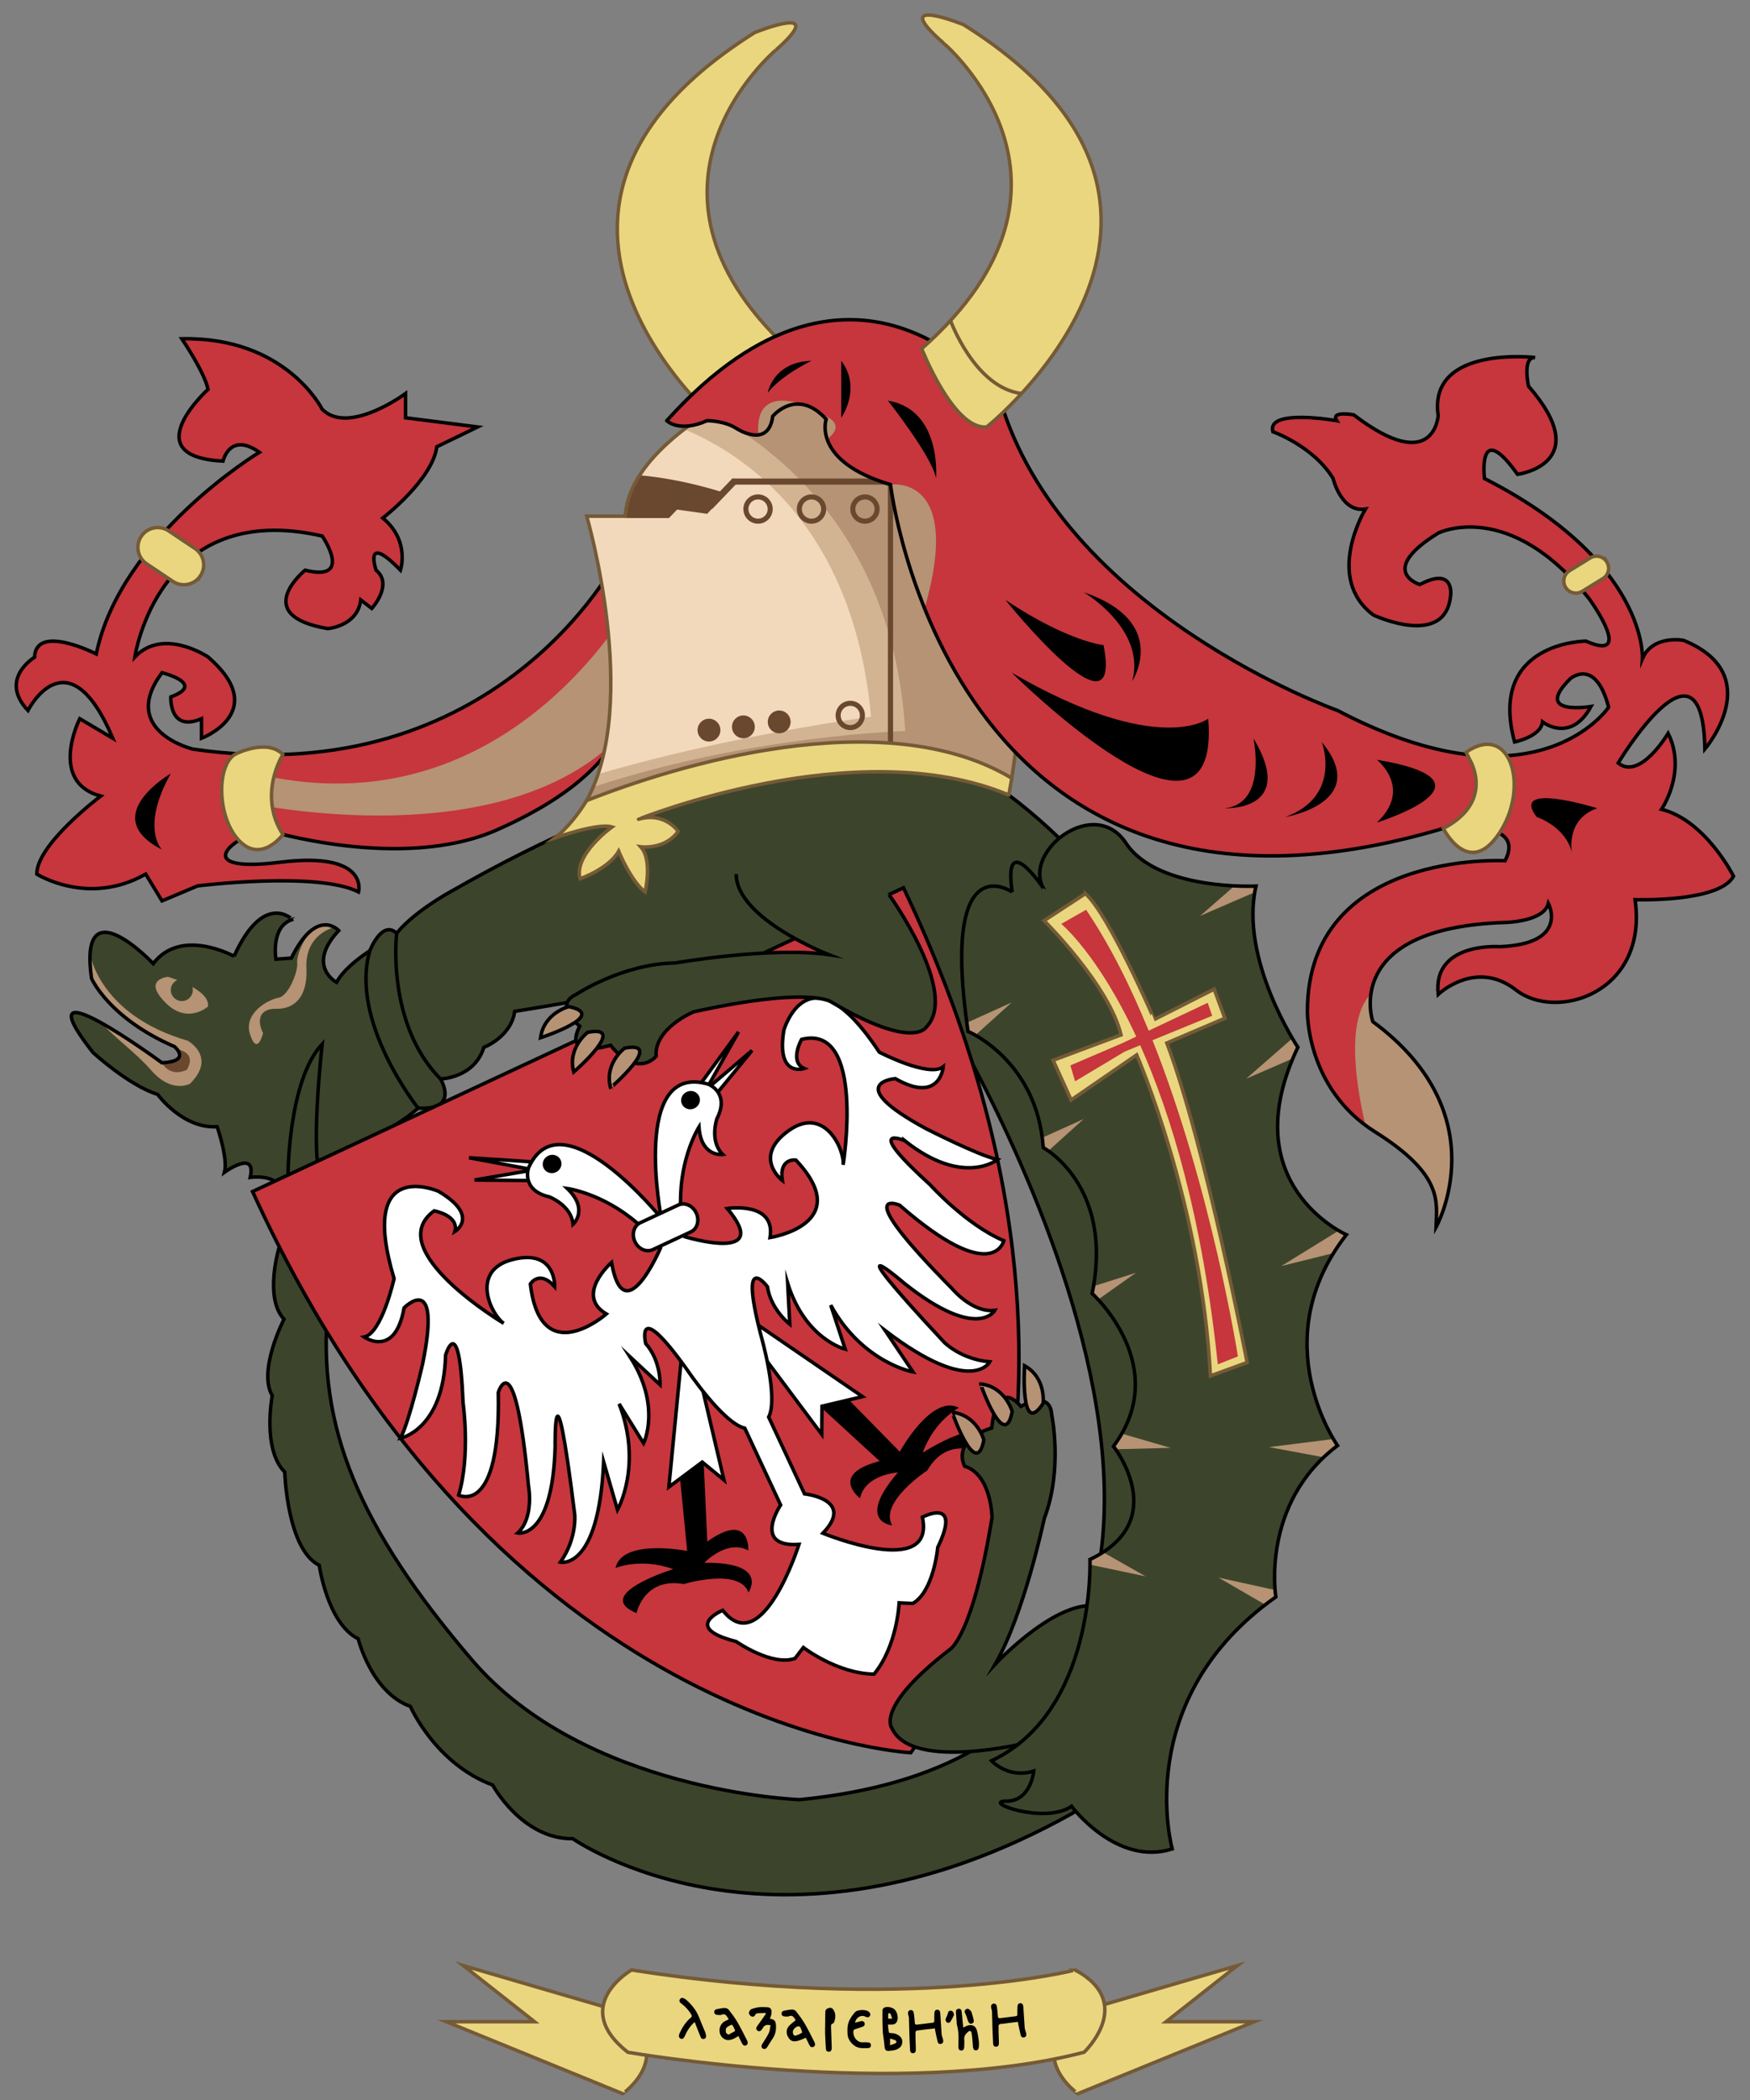 <?xml version="1.0" encoding="UTF-8" standalone="no"?>
<svg
   xmlns:dc="http://purl.org/dc/elements/1.1/"
   xmlns:cc="http://creativecommons.org/ns#"
   xmlns:rdf="http://www.w3.org/1999/02/22-rdf-syntax-ns#"
   xmlns:svg="http://www.w3.org/2000/svg"
   xmlns="http://www.w3.org/2000/svg"
   xml:space="preserve"
   enable-background="new 0 0 600 600"
   viewBox="0 0 500 600"
   height="600"
   width="500"
   y="0px"
   x="0px"
   id="Layer_1"
   version="1.1"><rect x="0" y="0" width="500" height="600" fill="#808080" stroke="none"/><defs
     id="defs223" /><g
     transform="translate(-52.054,0)"
     id="g3"><path
       style="fill:#ead67f;stroke:#755a36;stroke-miterlimit:10"
       id="path5"
       d="m 279.688,101.858 c 0,0 -9.13,23.317 -18.577,22.364 0,0 -77.771,-62.037 6.612,-114.934 0,0 21.725,-8.817 5.982,5.037 0.001,0 -47.858,39.988 5.983,87.533 z"
       stroke-miterlimit="10" /><path
       style="fill:#c6363c"
       id="path7"
       d="m 228.425,159.763 c 0,0 -34.176,66.979 -121.272,54.27 0,0 -21.212,-5.151 -8.814,-21.839 0,0 12.787,3.149 2.517,6.927 0,0 -0.53,10.239 8.769,6.221 l 0,5.597 c 0,0 19.963,-7.58 1.879,-23.239 0,0 -12.731,-8.586 -20.918,0 0,0 6.612,-45.254 53.527,-34.549 0,0 9.121,13.224 -4.885,9.76 0,0 -15.896,12.91 6.459,16.688 0,0 8.501,-0.629 9.446,-8.187 l 3.148,2.434 c 0,0 6.226,-6.842 1.225,-10.936 0,0 -3.744,-11.02 6.962,0 0,0 2.833,-8.395 -5.039,-14.902 0,0 14.169,-10.916 15.429,-20.362 l 11.65,-5.659 -20.592,-2.624 0,-6.924 c 0,0 -16.247,12.057 -23.803,4.501 0,0 -10.317,-20.781 -40.108,-20.151 0,0 6.376,9.35 7.5,14.436 0,0 -21.233,19.254 4.271,20.514 0,0 1.889,-8.501 10.39,-2.519 0,0 -39.672,23.93 -46.6,57.62 0,0 -17.318,-8.816 -17.632,0.944 0,0 -10.392,6.176 -1.89,15.21 0,0 11.336,-22.433 24.245,7.943 l -9.446,-5.597 c 0,0 -9.131,18.024 5.983,22.117 0,0 -18.263,13.692 -18.263,22.274 0,0 14.711,9.365 31.128,0 l 4.648,7.665 10.194,-4.289 c 0,0 34.32,-4.24 45.97,1.743 0,0 3.148,-11.65 -22.355,-8.501 -25.504,3.148 -14.484,-6.946 -4.408,-9.299 0,0 39.08,12.193 66.436,0 27.356,-12.19 35.265,-25.026 38.728,-36.831 l -4.479,-41.717" /><path
       style="fill:#b59374"
       id="path9"
       d="m 232.903,200.22 -2.628,-24.485 c -9.733,14.938 -46.555,62.535 -110.722,43.852 l 0,9.155 c 0,0 72.454,17.031 108.183,-16.958 2.499,-3.924 4.062,-7.796 5.167,-11.564 z" /><path
       id="path11"
       d="m 100.855,221.006 c 0,0 -21.14,12.2 -2.517,21.746 0,0 -6.252,-6.084 2.517,-21.746 z" /><path
       style="fill:none;stroke:#000000;stroke-miterlimit:10"
       id="path13"
       d="m 228.425,159.763 c 0,0 -34.176,66.979 -121.272,54.27 0,0 -21.212,-5.151 -8.814,-21.839 0,0 12.787,3.149 2.517,6.927 0,0 -0.53,10.239 8.769,6.221 l 0,5.597 c 0,0 19.963,-7.58 1.879,-23.239 0,0 -12.731,-8.586 -20.918,0 0,0 6.612,-45.254 53.527,-34.549 0,0 9.121,13.224 -4.885,9.76 0,0 -15.896,12.91 6.459,16.688 0,0 8.501,-0.629 9.446,-8.187 l 3.148,2.434 c 0,0 6.226,-6.842 1.225,-10.936 0,0 -3.744,-11.02 6.962,0 0,0 2.833,-8.395 -5.039,-14.902 0,0 14.169,-10.916 15.429,-20.362 l 11.65,-5.659 -20.592,-2.624 0,-6.924 c 0,0 -16.247,12.057 -23.803,4.501 0,0 -10.317,-20.781 -40.108,-20.151 0,0 6.376,9.35 7.5,14.436 0,0 -21.233,19.254 4.271,20.514 0,0 1.889,-8.501 10.39,-2.519 0,0 -39.672,23.93 -46.6,57.62 0,0 -17.318,-8.816 -17.632,0.944 0,0 -10.392,6.176 -1.89,15.21 0,0 11.336,-22.433 24.245,7.943 l -9.446,-5.597 c 0,0 -9.131,18.024 5.983,22.117 0,0 -18.263,13.692 -18.263,22.274 0,0 14.711,9.365 31.128,0 l 4.648,7.665 10.194,-4.289 c 0,0 34.32,-4.24 45.97,1.743 0,0 3.148,-11.65 -22.355,-8.501 -25.504,3.148 -14.484,-6.946 -4.408,-9.299 0,0 39.08,12.193 66.436,0 27.356,-12.19 35.265,-25.026 38.728,-36.831 l -4.479,-41.717"
       stroke-miterlimit="10" /><path
       style="fill:#ead67f;stroke:#755a36;stroke-miterlimit:10"
       id="path15"
       d="m 132.888,215.568 c 0,0 -7.341,11.492 0,22.869 0,0 -6.167,8.465 -12.585,1.682 -6.417,-6.783 -6.417,-22.095 -0.75,-24.777 0,0 8.827,-4.422 13.335,0.226 z"
       stroke-miterlimit="10" /><path
       style="fill:#3c452b"
       id="path17"
       d="m 118.923,273.22 c 0,0 -15.114,-8.396 -23.09,2.099 0,0 -21.412,-22.671 -17.633,4.197 0,0 4.828,11.334 23.72,19.52 0,0 5.01,4.2 -3.582,4.618 0,0 -41.129,-30.225 -19.718,-2.937 0,0 10.287,9.444 18.473,11.964 0,0 7.137,9.865 17.003,9.236 0,0 3.148,9.025 2.099,13.014 0,0 9.235,-6.717 7.347,1.47 0,0 7.136,-1.049 8.606,3.148 0,0 3.988,-8.815 9.656,-7.557 0,0 30.646,-9.656 36.104,-23.719 0,0 9.657,-0.211 12.385,-9.026 0,0 7.767,-2.94 8.817,-10.287 0,0 48.279,-7.555 78.505,-15.952 0,0 15.743,25.19 46.18,19.941 0,0 123.007,204.866 -43.241,221.239 0,0 -61.294,-2.099 -93.62,-39.883 -32.326,-37.784 -44.5,-66.751 -41.143,-101.176 0,0 -2.938,-56.256 -13.854,-17.214 0,0 -4.618,14.694 1.259,20.992 0,0 -7.557,14.692 -3.358,21.831 0,0 -2.939,15.332 3.568,21.84 0,0 0.63,22.04 9.866,26.658 0,0 2.309,16.587 11.125,20.995 0,0 3.778,15.322 14.904,19.312 0,0 7.137,16.372 23.51,22.459 0,0 8.396,15.538 22.879,15.327 0,0 57.516,40.513 142.948,-7.348 0,0 62.894,-51.646 55.588,-152.821 0,0 -9.196,-89.217 -73.952,-138.019 0,0 -45.445,-37.68 -159.636,27.708 0,0 -11.335,6.173 -16.059,12.848 0,0 -12.594,6.044 -16.373,12.972 0,0 -8.816,-4.724 0.63,-14.799 0,0 -6.298,-6.927 -13.539,7.871 l -4.409,0.315 c 0,0 -1.574,-9.446 4.723,-11.335 -10e-4,0.002 -8.187,-8.288 -16.688,10.499 z" /><path
       style="fill:#b59374"
       id="path19"
       d="m 105.699,297.357 c -25.224,-7.326 -27.891,-24.654 -27.906,-24.75 -0.105,1.813 0.01,4.084 0.408,6.909 0,0 4.828,11.334 23.72,19.52 0,0 5.01,4.2 -3.582,4.618 0,0 -9.801,-7.2 -17.343,-11.399 4.208,4.592 9.73,8.366 14.313,13.605 5.878,6.716 11.021,3.777 11.021,3.777 7.765,-7.661 -0.631,-12.28 -0.631,-12.28 z" /><path
       style="fill:#b59374"
       id="path21"
       d="m 127.215,295.154 c -1.68,-3.254 -1.363,-7.042 3.778,-6.927 5.141,0.115 9.026,-3.358 8.606,-11.65 -0.361,-7.135 4.171,-10.609 7.983,-11.643 -1.218,-0.676 -3.246,-1.222 -5.722,0.295 -3.576,3.246 -5.083,8.254 -4.886,9.772 0.315,2.413 -2.414,9.552 -5.353,10.076 -2.938,0.524 -10.181,4.408 -8.081,10.601 2.101,6.194 3.675,-0.524 3.675,-0.524 z" /><path
       style="fill:#b59374"
       id="path23"
       d="m 100.031,279.095 c 0,0 12.175,3.464 11.44,8.501 0,0 -5.773,5.143 -11.965,-0.944 -6.192,-6.086 -1.154,-7.347 0.525,-7.557 z" /><circle
       style="fill:#3c452b"
       id="circle25"
       r="3.148"
       cy="282.874"
       cx="104.004" /><path
       style="fill:#6a472f"
       id="path27"
       d="m 105.384,305.702 c 0,0 3.346,-4.724 -2.735,-5.904 0.985,1.231 1.964,3.552 -4.31,3.856 -0.001,0 2.008,4.252 7.045,2.048 z" /><path
       style="fill:none;stroke:#000000;stroke-miterlimit:10"
       id="path29"
       d="m 118.923,273.22 c 0,0 -15.114,-8.396 -23.09,2.099 0,0 -21.412,-22.671 -17.633,4.197 0,0 4.828,11.334 23.72,19.52 0,0 5.01,4.2 -3.582,4.618 0,0 -41.129,-30.225 -19.718,-2.937 0,0 10.287,9.444 18.473,11.964 0,0 7.137,9.865 17.003,9.236 0,0 3.148,9.025 2.099,13.014 0,0 9.235,-6.717 7.347,1.47 0,0 7.136,-1.049 8.606,3.148 0,0 3.988,-8.815 9.656,-7.557 0,0 30.646,-9.656 36.104,-23.719 0,0 9.657,-0.211 12.385,-9.026 0,0 7.767,-2.94 8.817,-10.287 0,0 48.279,-7.555 78.505,-15.952 0,0 15.743,25.19 46.18,19.941 0,0 123.007,204.866 -43.241,221.239 0,0 -61.294,-2.099 -93.62,-39.883 -32.326,-37.784 -44.5,-66.751 -41.143,-101.176 0,0 -2.938,-56.256 -13.854,-17.214 0,0 -4.618,14.694 1.259,20.992 0,0 -7.557,14.692 -3.358,21.831 0,0 -2.939,15.332 3.568,21.84 0,0 0.63,22.04 9.866,26.658 0,0 2.309,16.587 11.125,20.995 0,0 3.778,15.322 14.904,19.312 0,0 7.137,16.372 23.51,22.459 0,0 8.396,15.538 22.879,15.327 0,0 57.516,40.513 142.948,-7.348 0,0 62.894,-51.646 55.588,-152.821 0,0 -9.196,-89.217 -73.952,-138.019 0,0 -45.445,-37.68 -159.636,27.708 0,0 -11.335,6.173 -16.059,12.848 0,0 -12.594,6.044 -16.373,12.972 0,0 -8.816,-4.724 0.63,-14.799 0,0 -6.298,-6.927 -13.539,7.871 l -4.409,0.315 c 0,0 -1.574,-9.446 4.723,-11.335 -10e-4,0.002 -8.187,-8.288 -16.688,10.499 z"
       stroke-miterlimit="10" /><path
       style="fill:#3c452b;stroke:#000000;stroke-miterlimit:10"
       id="path31"
       d="m 165.392,266.643 c 0,0 -3.123,25.784 12.515,41.632 0,0 5.597,9.011 -6.384,8.337 0,0 -19.711,-24.709 -13.8,-44.966 0,-0.001 3.444,-8.955 7.669,-5.003 z"
       stroke-miterlimit="10" /><path
       style="fill:#3c452b;stroke:#000000;stroke-miterlimit:10"
       id="path33"
       d="m 134.342,335.944 c 0,0 0.009,-27.254 9.771,-37.644 0,0 -3.779,33.377 0,39.045 l -9.771,-1.401 z"
       stroke-miterlimit="10" /><g
       id="g35"><path
         style="fill:#f2d9bb"
         id="path37"
         d="m 310.989,105.291 c 0,0 -4.722,-5.353 -18.576,-5.667 0,0 -60.139,20.151 -61.713,47.859 l -11.02,0 c 0,0 15.517,53.012 -0.026,81.259 28.73,-10.356 87.549,-26.013 121.466,-6.364 3.077,-19.098 11.43,-90.467 -30.131,-117.087 z" /><path
         style="fill:#d3b492"
         id="path39"
         d="m 310.989,105.291 c 0,0 -4.722,-5.353 -18.576,-5.667 0,0 -26.574,8.907 -44.854,23.017 17.543,7.347 48.441,27.868 53.356,82.147 0,0 -39.526,5.135 -77.99,16.39 -0.893,2.665 -1.971,5.203 -3.271,7.564 28.73,-10.356 87.549,-26.013 121.466,-6.364 3.077,-19.098 11.43,-90.467 -30.131,-117.087 z" /><path
         style="fill:#b59374"
         id="path41"
         d="m 341.119,222.378 c 3.078,-19.099 11.431,-90.467 -30.13,-117.087 0,0 -4.722,-5.353 -18.576,-5.667 0,0 -20.632,6.916 -38.043,18.212 15.224,7.596 52.798,32.185 56.305,91.045 0,0 -43.924,1.123 -89.144,15.979 -0.569,1.336 -1.192,2.634 -1.878,3.881 28.731,-10.355 87.549,-26.012 121.466,-6.363 z" /><path
         style="fill:#6a472f"
         id="path43"
         d="m 245.498,145.596 8.606,1.207 5.458,-5.813 c 0,0 -11.878,-4.095 -24.745,-5.19 -2.384,3.873 -3.887,7.954 -4.118,12.209 l 12.489,0 2.31,-2.413 z" /><rect
         style="fill:#6a472f"
         id="rect45"
         height="10.285"
         width="1.89"
         transform="matrix(0.721,0.693,-0.693,0.721,169.961,-139.667)"
         y="135.939"
         x="257.358" /><polygon
         style="fill:#6a472f"
         id="polygon47"
         points="261.294,138.465 261.187,136.72 323.624,136.72 323.624,138.465 " /><rect
         style="fill:#6a472f"
         id="rect49"
         height="76.578"
         width="1.471"
         y="137.455"
         x="305.743" /><path
         style="fill:#6a472f"
         id="path51"
         d="m 268.64,141.251 c -2.316,0 -4.192,1.877 -4.192,4.192 0,2.315 1.876,4.192 4.192,4.192 2.315,0 4.192,-1.877 4.192,-4.192 0.001,-2.315 -1.877,-4.192 -4.192,-4.192 z m 0,6.946 c -1.521,0 -2.754,-1.233 -2.754,-2.754 0,-1.521 1.233,-2.754 2.754,-2.754 1.521,0 2.753,1.232 2.753,2.754 0.001,1.521 -1.232,2.754 -2.753,2.754 z" /><path
         style="fill:#6a472f"
         id="path53"
         d="m 283.912,141.251 c -2.315,0 -4.192,1.877 -4.192,4.192 0,2.315 1.876,4.192 4.192,4.192 2.316,0 4.193,-1.877 4.193,-4.192 -0.001,-2.315 -1.878,-4.192 -4.193,-4.192 z m 0,6.946 c -1.521,0 -2.754,-1.233 -2.754,-2.754 0,-1.521 1.232,-2.754 2.754,-2.754 1.521,0 2.753,1.232 2.753,2.754 0,1.521 -1.233,2.754 -2.753,2.754 z" /><path
         style="fill:#6a472f"
         id="path55"
         d="m 299.183,141.251 c -2.315,0 -4.191,1.877 -4.191,4.192 0,2.315 1.876,4.192 4.191,4.192 2.315,0 4.193,-1.877 4.193,-4.192 0,-2.315 -1.878,-4.192 -4.193,-4.192 z m 0,6.946 c -1.521,0 -2.753,-1.233 -2.753,-2.754 0,-1.521 1.232,-2.754 2.753,-2.754 1.521,0 2.754,1.232 2.754,2.754 0,1.521 -1.233,2.754 -2.754,2.754 z" /><path
         style="fill:#6a472f"
         id="path57"
         d="m 294.991,200.22 c -2.315,0 -4.193,1.877 -4.193,4.191 0,2.316 1.878,4.193 4.193,4.193 2.314,0 4.191,-1.876 4.191,-4.193 10e-4,-2.314 -1.876,-4.191 -4.191,-4.191 z m 0,6.947 c -1.521,0 -2.754,-1.233 -2.754,-2.755 0,-1.52 1.232,-2.752 2.754,-2.752 1.521,0 2.752,1.232 2.752,2.752 0,1.521 -1.231,2.755 -2.752,2.755 z" /><circle
         style="fill:#6a472f"
         id="circle59"
         r="3.262"
         cy="208.604"
         cx="254.621" /><circle
         style="fill:#6a472f"
         id="circle61"
         r="3.262"
         cy="207.675"
         cx="264.448" /><circle
         style="fill:#6a472f"
         id="circle63"
         r="3.262"
         cy="206.258"
         cx="274.681" /><path
         style="fill:none;stroke:#755a36;stroke-miterlimit:10"
         id="path65"
         d="m 310.989,105.291 c 0,0 -4.722,-5.353 -18.576,-5.667 0,0 -60.139,20.151 -61.713,47.859 l -11.02,0 c 0,0 15.517,53.012 -0.026,81.259 28.73,-10.356 87.549,-26.013 121.466,-6.364 3.077,-19.098 11.43,-90.467 -30.131,-117.087 z"
         stroke-miterlimit="10" /><path
         style="fill:#ead67f;stroke:#755a36;stroke-miterlimit:10"
         id="path67"
         d="m 340.272,227.144 c 0,0 0.36,-1.739 0.854,-4.807 -36.782,-22 -96.326,-3.552 -121.473,6.406 -2.188,3.623 -5.7,8.146 -9.104,10.681 0,0 12.279,-4.409 16.373,-3.149 0,0 -11.021,7.872 -9.132,14.798 0,0 8.187,-2.834 11.021,-7.872 0,0 3.464,8.501 7.557,11.65 0,0 2.204,-9.131 -1.259,-12.91 0,0 6.927,0.944 10.705,-4.409 0,0 -3.778,-5.667 -11.335,-3.462 -0.001,0.001 62.342,-25.189 105.793,-6.926 z"
         stroke-miterlimit="10" /></g><path
       style="fill:#c6363c"
       id="path69"
       d="m 242.56,120.196 c 0,0 3.472,3.569 11.497,0 0,0 5.011,-0.038 8.491,2.273 0,0 9.07,5.914 10.284,-3.532 0,0 6.869,-8.397 15.272,0.839 0,0 -4.19,11.979 18.374,18.689 0,0 16.479,140.211 157.956,98.23 0,0 24.137,-3.155 17.63,9.229 0,0 -56.466,-3.148 -56.466,43.031 0,0 -0.421,22.037 19.312,34.423 19.732,12.385 17.633,20.15 17.423,27.289 0,0 18.052,-32.118 -18.052,-58.776 0,0 -9.236,-26.866 37.994,-28.335 0,0 10.915,-0.209 12.175,-5.459 0,0 6.088,11.547 -13.854,12.386 0,0 -19.311,-1.471 -17.633,13.643 0,0 10.704,-10.286 22.25,-1.259 11.545,9.026 37.783,0.84 34.005,-25.818 0,0 24.141,0.847 28.128,-6.709 0,0 -7.978,-15.955 -20.572,-19.103 0,0 7.347,-10.688 1.889,-21.716 0,0 -7.975,13.529 -14.273,8.491 0,0 24.142,-40.285 24.77,-3.98 0,0 18.051,-21.207 -6.086,-31.073 0,0 -8.817,-1.68 -11.755,5.247 0,0 1.679,-27.62 -45.131,-51.486 0,0 -2.098,-17.358 9.446,-1.195 0,0 22.46,-2.936 3.148,-25.187 0,0 -1.89,-8.396 1.888,-8.186 0,0 -30.645,-3.568 -27.707,16.583 0,0 -1.05,17.421 -24.14,-0.21 0,0 -6.717,-1.26 -4.827,1.679 0,0 -20.151,-3.569 -18.262,3.148 0,0 11.544,4.064 17.211,13.367 0,0 2.31,9.822 9.236,8.723 0,0 -11.965,19.719 2.31,30.301 0,0 20.781,9.742 22.04,-5.791 0,0 1.05,-8.188 -8.816,-2.939 0,0 -12.385,-3.778 5.248,-14.693 0,0 20.254,-10.229 43.24,18.893 0,0 13.227,18.262 -1.048,11.964 0,0 -28.128,0.129 -20.362,28.822 0,0 7.556,-1.554 7.978,-5.742 0,0 7.975,6.307 13.853,-4.398 0,0 -16.871,2.82 -5.876,-7.977 0,0 7.191,-6.168 10.914,8.186 0,0 -20.572,30.82 -77.457,0.926 0,0 -78.925,-28.003 -96.557,-89.297 -0.002,10e-4 -40.299,-54.381 -95.088,6.499 z" /><path
       style="fill:#b59374"
       id="path71"
       d="m 268.739,124.25 c 1.896,-0.242 3.612,-1.569 4.093,-5.313 0,0 3.683,-4.491 8.95,-3.281 -12.038,-3.975 -13.563,2.932 -13.043,8.594 z" /><path
       style="fill:#b59374"
       id="path73"
       d="m 286.789,118.468 c 0.433,0.393 0.871,0.822 1.315,1.308 0,0 -0.846,2.439 0.287,5.729 6.222,-4.867 -1.592,-7.033 -1.602,-7.037 z" /><path
       style="fill:#b59374"
       id="path75"
       d="m 316.233,173.846 c 11.105,-38.668 -9.755,-35.381 -9.755,-35.381 l 0.066,0.512 c 0.388,2.827 2.625,17.401 9.689,34.869 z" /><path
       style="fill:#b59374"
       id="path77"
       d="m 444.281,291.892 c 0,0 -1.169,-3.403 -0.547,-7.852 -4.011,3.958 -6.98,13.746 -1.593,37.428 0.88,0.655 1.794,1.296 2.769,1.91 19.732,12.385 17.633,20.15 17.423,27.289 0,0.001 18.052,-32.117 -18.052,-58.775 z" /><path
       style="fill:none;stroke:#000000;stroke-miterlimit:10"
       id="path79"
       d="m 242.56,120.196 c 0,0 3.472,3.569 11.497,0 0,0 5.011,-0.038 8.491,2.273 0,0 9.07,5.914 10.284,-3.532 0,0 6.869,-8.397 15.272,0.839 0,0 -4.19,11.979 18.374,18.689 0,0 16.479,140.211 157.956,98.23 0,0 24.137,-3.155 17.63,9.229 0,0 -56.466,-3.148 -56.466,43.031 0,0 -0.421,22.037 19.312,34.423 19.732,12.385 17.633,20.15 17.423,27.289 0,0 18.052,-32.118 -18.052,-58.776 0,0 -9.236,-26.866 37.994,-28.335 0,0 10.915,-0.209 12.175,-5.459 0,0 6.088,11.547 -13.854,12.386 0,0 -19.311,-1.471 -17.633,13.643 0,0 10.704,-10.286 22.25,-1.259 11.545,9.026 37.783,0.84 34.005,-25.818 0,0 24.141,0.847 28.128,-6.709 0,0 -7.978,-15.955 -20.572,-19.103 0,0 7.347,-10.688 1.889,-21.716 0,0 -7.975,13.529 -14.273,8.491 0,0 24.142,-40.285 24.77,-3.98 0,0 18.051,-21.207 -6.086,-31.073 0,0 -8.817,-1.68 -11.755,5.247 0,0 1.679,-27.62 -45.131,-51.486 0,0 -2.098,-17.358 9.446,-1.195 0,0 22.46,-2.936 3.148,-25.187 0,0 -1.89,-8.396 1.888,-8.186 0,0 -30.645,-3.568 -27.707,16.583 0,0 -1.05,17.421 -24.14,-0.21 0,0 -6.717,-1.26 -4.827,1.679 0,0 -20.151,-3.569 -18.262,3.148 0,0 11.544,4.064 17.211,13.367 0,0 2.31,9.822 9.236,8.723 0,0 -11.965,19.719 2.31,30.301 0,0 20.781,9.742 22.04,-5.791 0,0 1.05,-8.188 -8.816,-2.939 0,0 -12.385,-3.778 5.248,-14.693 0,0 20.254,-10.229 43.24,18.893 0,0 13.227,18.262 -1.048,11.964 0,0 -28.128,0.129 -20.362,28.822 0,0 7.556,-1.554 7.978,-5.742 0,0 7.975,6.307 13.853,-4.398 0,0 -16.871,2.82 -5.876,-7.977 0,0 7.191,-6.168 10.914,8.186 0,0 -20.572,30.82 -77.457,0.926 0,0 -78.925,-28.003 -96.557,-89.297 -0.002,10e-4 -40.299,-54.381 -95.088,6.499 z"
       stroke-miterlimit="10" /><path
       id="path81"
       d="m 339.328,171.412 c 0,0 33.766,42.123 28.022,12.91 10e-4,0 -10.076,-0.945 -28.022,-12.91 z" /><path
       id="path83"
       d="m 341.126,192.193 c 0,0 59.915,59.673 56.137,13.148 0,0 -14.351,11.097 -56.137,-13.148 z" /><path
       id="path85"
       d="m 361.684,169.208 c 0,0 17.947,10.553 13.854,25.428 -0.001,0 11.019,-16.926 -13.854,-25.428 z" /><path
       id="path87"
       d="m 410.172,210.938 c 0,0 4.094,18.724 -8.188,19.984 0,0 20.783,0.963 8.188,-19.984 z" /><path
       id="path89"
       d="m 429.693,212 c 0,0 5.982,15.429 -10.391,21.426 10e-4,0 24.683,-4.076 10.391,-21.426 z" /><path
       id="path91"
       d="m 445.438,217.067 c 0,0 10.39,8.187 0,17.947 0,10e-4 37.467,-11.649 0,-17.947 z" /><path
       id="path93"
       d="m 283.912,103.086 c 0,0 -8.613,4.094 -12.493,9.132 -10e-4,0 1.472,-8.816 12.493,-9.132 z" /><path
       id="path95"
       d="m 292.406,103.086 0,16.277 c 0,0.001 5.974,-8.405 0,-16.277 z" /><path
       id="path97"
       d="m 305.743,114.479 c 0,0 12.802,16.202 13.747,22.241 0,0 1.787,-19.666 -13.747,-22.241 z" /><path
       style="fill:#ead67f;stroke:#755a36;stroke-miterlimit:10"
       id="path99"
       d="m 471.99,217.067 c 0,0 7.349,11.861 -7.556,19.628 0,0 7.229,14.476 15.999,1.36 8.77,-13.117 3.204,-31.92 -9.477,-23.146 l 1.034,2.158 z"
       stroke-miterlimit="10" /><path
       style="fill:#ead67f;stroke:#755a36;stroke-miterlimit:10"
       id="path101"
       d="m 511.157,160.546 c 1.004,1.63 0.498,3.763 -1.13,4.766 l -5.897,3.638 c -1.626,1.003 -3.761,0.497 -4.765,-1.13 l 0,0 c -1.003,-1.628 -0.498,-3.762 1.13,-4.766 l 5.896,-3.637 c 1.628,-1.004 3.761,-0.499 4.766,1.129 l 0,0 z"
       stroke-miterlimit="10" /><path
       id="path103"
       d="m 491.093,233.426 c 0,0 8.187,2.604 10.075,10.125 0,0 -1.889,-9.467 7.241,-12.622 0,0 -25.188,-7.908 -17.316,2.497 z" /><path
       style="fill:#ead67f;stroke:#755a36;stroke-miterlimit:10"
       id="path105"
       d="m 315.398,99.624 c 0,0 9.131,23.316 18.577,22.363 0,0 77.771,-62.037 -6.613,-114.934 0,0 -21.726,-8.816 -5.981,5.037 0,10e-4 47.858,39.989 -5.983,87.534 z"
       stroke-miterlimit="10" /><path
       style="fill:none;stroke:#755a36;stroke-miterlimit:10"
       id="path107"
       d="m 323.624,91.587 c 0,0 6.946,19.186 20.3,20.853"
       stroke-miterlimit="10" /><path
       style="fill:#ead67f;stroke:#755a36;stroke-miterlimit:10"
       id="path109"
       d="m 109.297,164.564 c -1.743,2.599 -5.263,3.292 -7.861,1.55 l -7.475,-5.016 c -2.599,-1.742 -3.292,-5.262 -1.549,-7.861 l 0,0 c 1.744,-2.597 5.263,-3.292 7.861,-1.548 l 7.475,5.014 c 2.599,1.744 3.293,5.263 1.549,7.861 l 0,0 z"
       stroke-miterlimit="10" /><g
       id="g111"><path
         style="fill:#c6363c;stroke:#000000;stroke-miterlimit:10"
         id="path113"
         d="m 217.202,297.051 -92.988,43.392 c 70.502,154.336 188.061,160.335 188.061,160.335 0,0 70.914,-93.954 -2.085,-247.123 l -92.988,43.396 z"
         stroke-miterlimit="10" /><polygon
         style="fill:#ffffff;stroke:#000000;stroke-miterlimit:10"
         id="polygon115"
         points="207.757,334.85 206.477,332.109 186.052,330.778 "
         stroke-miterlimit="10" /><polygon
         style="fill:#ffffff;stroke:#000000;stroke-miterlimit:10"
         id="polygon117"
         points="206.017,337.333 204.581,334.255 187.631,337.141 "
         stroke-miterlimit="10" /><path
         id="path119"
         d="m 245.765,416.296 2.618,26.828 c 0,0 -18.573,-3.688 -20.481,4.883 0,0 7.262,-3.055 16.482,0.324 0,0 -23.378,7.237 -10.468,12.563 0,0 2.124,-10.341 13.498,-8.303 0,0 15.885,-4.801 18.49,2.393 0,0 6.099,-8.702 -12.636,-8.464 0,0 6.454,-6.84 12.594,-3.54 0,0 0.636,-11.328 -11.729,-2.54 l -1.241,-27.472 -7.127,3.328 z" /><polygon
         style="fill:#ffffff;stroke:#000000;stroke-miterlimit:10"
         id="polygon121"
         points="246.93,386.03 243.158,424.857 252.692,417.738 258.903,422.854 251.102,389.762 "
         stroke-miterlimit="10" /><polygon
         style="fill:#ffffff;stroke:#000000;stroke-miterlimit:10"
         id="polygon123"
         points="252.241,314.092 250.961,311.35 263.063,294.84 "
         stroke-miterlimit="10" /><polygon
         style="fill:#ffffff;stroke:#000000;stroke-miterlimit:10"
         id="polygon125"
         points="255.262,314.352 253.825,311.274 266.924,300.137 "
         stroke-miterlimit="10" /><path
         id="path127"
         d="m 290.248,395.537 18.882,19.239 c 0,0 9.104,-16.604 16.896,-12.562 0,0 -7.004,3.604 -10.337,12.841 0,0 20.562,-13.27 16.352,0.049 0,0 -9.289,-5.016 -15.034,5.011 0,0 -13.881,9.092 -10.042,15.708 0,0 -10.587,-0.915 1.63,-15.12 0,0 -9.388,0.553 -10.803,7.377 0,0 -9.092,-6.789 5.586,-10.62 l -20.258,-18.597 7.128,-3.326 z" /><polygon
         style="fill:#ffffff;stroke:#000000;stroke-miterlimit:10"
         id="polygon129"
         points="266.305,376.989 298.485,399.038 286.904,401.772 286.837,409.816 266.482,382.582 "
         stroke-miterlimit="10" /><path
         style="fill:#ffffff;stroke:#000000;stroke-miterlimit:10"
         id="path131"
         d="m 310.583,325.937 c 16.724,13.289 26.481,5.368 26.481,5.368 -5.389,-1.13 -20.461,-8.846 -20.461,-8.846 -24.179,-13.096 -8.751,-14.282 -8.751,-14.282 12.825,7.374 13.707,-3.391 13.707,-3.391 -4.055,3.228 -18.273,-4.163 -18.273,-4.163 -20.207,-30.644 -27.267,-6.31 -27.267,-6.31 -2.27,13.749 5.817,10.975 5.817,10.975 -4.389,-1.958 -0.759,-8.327 -0.759,-8.327 18.369,-4.565 11.874,35.868 11.874,35.868 0.462,-4.223 -5.267,-17.245 -15.644,-9.73 -10.375,7.514 -1.743,14.17 -1.743,14.17 -0.976,-6.559 3.886,-5.821 3.886,-5.821 17.243,18.335 -7.385,22.148 -7.385,22.148 1.709,-10.481 -12.222,-8.321 -12.222,-8.321 13.296,15.835 -12.23,8.045 -12.23,8.045 -2.875,-4.671 -1.114,-9.834 -1.114,-9.834 -0.141,-12.958 5.26,-21.488 5.26,-21.488 0.602,8.736 6.792,7.851 6.792,7.851 -3.889,-3.864 -1.656,-10.248 -1.656,-10.248 3.816,-7.458 -2.51,-9.847 -2.51,-9.847 -22.092,-6.39 -13.381,38.301 -13.381,38.301 0,0 -28.657,-35.381 -37.952,-14.348 0,0 -2.232,6.385 5.936,8.25 0,0 6.327,2.392 6.791,7.852 0,0 4.654,-4.175 -1.655,-10.247 0,0 10.007,1.339 19.849,9.771 0,0 5.087,1.97 6.821,7.172 0,0 -10.426,24.565 -14.021,4.204 0,0 -10.606,9.291 -1.473,14.713 0,0 -18.741,16.426 -21.718,-8.566 0,0 2.557,-4.198 6.956,0.763 0,0 0.444,-10.895 -11.98,-7.769 -12.422,3.126 -6.123,15.882 -2.59,18.241 0,0 -35.162,-20.994 -19.863,-32.14 0,0 7.213,1.307 5.896,5.93 0,0 7.32,-4.417 -4.676,-11.508 0,0 -23.186,-10.219 -12.678,24.951 0,0 -3.471,15.645 -8.547,16.679 0,0 8.817,6.238 11.401,-8.326 0,0 10.822,-11.062 5.327,15.881 0,0 -3.768,16.506 -6.364,21.363 0,0 12.339,-2.392 12.897,-23.745 0,0 3.923,-13.185 5.002,13.693 0,0 2.147,15.028 -1.275,26.311 0,0 12.06,6.275 11.33,-29.331 0,0 4.709,-15.222 8.635,26.692 0,0 1.699,9.056 -3.098,13.467 0,0 9.979,2.022 10.711,-24.7 0,0 -0.418,-29.189 5.593,19.43 0,0 0.71,6.733 -4.081,13.594 0,0 10.924,2.561 12.344,-28.648 l 3.958,13.693 c 0,0 7.259,-12.738 0.465,-30.271 l 6.989,11.252 c 0,0 5.214,-10.546 -3.892,-24.719 l 8.602,8.008 c 0,0 0.293,-6.817 -4.106,-11.776 0,0 -3.19,-13.539 11.839,7.499 0,0 10.246,15.254 16.475,16.688 l 10.237,21.938 c 0,0 -8.213,12.183 5.248,11.244 0,0 -10.522,33.297 -21.781,18.847 0,0 -11.954,4.911 3.81,8.909 0,0 10.314,7.209 16.847,4.828 l 2.37,-3.111 c 0,0 9.717,7.489 20.208,7.602 6.653,-8.114 7.157,-20.369 7.157,-20.369 l 3.906,0.181 c 6.02,-3.478 7.12,-16.014 7.12,-16.014 7.063,-14.65 -4.382,-8.644 -4.382,-8.644 3.843,17.912 -28.435,4.59 -28.435,4.59 9.365,-9.716 -5.247,-11.244 -5.247,-11.244 l -10.237,-21.938 c 2.901,-5.695 -2.209,-23.348 -2.209,-23.348 -6.47,-25.031 1.857,-13.89 1.857,-13.89 0.976,6.557 6.388,10.71 6.388,10.71 l -0.613,-11.736 c 5.014,16.085 16.448,18.861 16.448,18.861 l -4.137,-12.583 c 9.076,16.468 23.501,19.087 23.501,19.087 l -7.952,-11.829 c 24.83,18.957 29.884,8.94 29.884,8.94 -8.334,-0.735 -13.038,-5.603 -13.038,-5.603 -33.402,-35.84 -11.299,-16.769 -11.299,-16.769 20.953,16.603 25.811,7.658 25.811,7.658 -6.463,0.843 -12.311,-6.276 -12.311,-6.276 -29.604,-29.934 -14.912,-23.765 -14.912,-23.765 26.819,23.432 29.757,10.155 29.757,10.155 -10.843,-4.622 -20.98,-15.921 -20.98,-15.921 -19.91,-18.094 -7.285,-12.631 -7.285,-12.631 z"
         stroke-miterlimit="10" /><ellipse
         id="ellipse133"
         ry="2.6"
         rx="2.705"
         cy="332.721"
         cx="209.749"
         transform="matrix(0.906,-0.423,0.423,0.906,-120.977,119.841)" /><ellipse
         id="ellipse135"
         ry="2.6"
         rx="2.706"
         cy="314.25"
         cx="249.329"
         transform="matrix(-0.906,0.423,-0.423,-0.906,608.164,493.57)" /><path
         style="fill:#ffffff;stroke:#000000;stroke-miterlimit:10"
         id="path137"
         d="m 250.983,346.569 c 0.99,2.122 0.303,4.535 -1.533,5.39 l -10.878,5.078 c -1.836,0.857 -4.126,-0.169 -5.115,-2.288 l 0,0 c -0.989,-2.12 -0.304,-4.533 1.533,-5.391 l 10.878,-5.075 c 1.836,-0.858 4.125,0.166 5.115,2.286 l 0,0 z"
         stroke-miterlimit="10" /></g><g
       id="g139"><path
         style="fill:#3c452b"
         id="path141"
         d="m 306.059,255.609 c 0,0 20.149,27.919 10.704,37.785 0,0 -3.569,6.883 -27.078,-7.054 0,0 -5.668,-4.68 -39.463,2.761 0,0 -11.335,4.71 -10.705,12.688 0,0 -5.249,6.507 -13.015,-3.148 0,0 -13.854,4.408 -8.816,-5.457 0,0 -7.663,-5.878 -1.103,-9.027 0,0 13.278,-8.815 28.392,-9.025 0,0 27.288,-4.744 43.871,-2.371 0,0 -26.449,-10.223 -26.449,-23.028 -10e-4,-0.001 2.1,-32.117 43.662,5.876 z" /><path
         style="fill:none;stroke:#000000;stroke-miterlimit:10"
         id="path143"
         d="m 306.059,255.609 c 0,0 20.149,27.919 10.704,37.785 0,0 -3.569,6.883 -27.078,-7.054 0,0 -5.668,-4.68 -39.463,2.761 0,0 -11.335,4.71 -10.705,12.688 0,0 -5.249,6.507 -13.015,-3.148 0,0 -13.854,4.408 -8.816,-5.457 0,0 -7.663,-5.878 -1.103,-9.027 0,0 13.278,-8.815 28.392,-9.025 0,0 27.288,-4.744 43.871,-2.371 0,0 -26.449,-10.223 -26.449,-23.028"
         stroke-miterlimit="10" /><path
         style="fill:#b59374;stroke:#000000;stroke-miterlimit:10"
         id="path145"
         d="m 230.49,299.479 c 0,0 -5.878,4.409 -3.988,11.335 -0.001,0 15.743,-13.643 3.988,-11.335 z"
         stroke-miterlimit="10" /><path
         style="fill:#b59374;stroke:#000000;stroke-miterlimit:10"
         id="path147"
         d="m 219.97,294.951 c 0,0 -5.878,4.409 -3.989,11.335 0,0 15.745,-13.644 3.989,-11.335 z"
         stroke-miterlimit="10" /><path
         style="fill:#b59374;stroke:#000000;stroke-miterlimit:10"
         id="path149"
         d="m 214.574,287.604 c 0,0 -7.127,1.782 -8.074,8.899 0,0 19.804,-6.466 8.074,-8.899 z"
         stroke-miterlimit="10" /></g><g
       id="g151"><path
         style="fill:#3c452b"
         id="path153"
         d="m 345.963,497.83 c 0,0 -33.392,8.396 -39.063,-4.029 0,0 -5.075,-5.86 16.568,-22.547 0,0 6.444,-3.535 12.03,-37.688 0,0 -0.185,-12.274 -7.828,-14.639 0,0 -4.105,-7.281 7.738,-10.927 0,0 1.027,-14.503 8.33,-6.173 0,0 8.295,-4.946 8.794,2.314 0,0 3.28,15.598 -2.114,29.716 0,0 -5.685,27.106 -14.022,41.637 0,0 19.279,-20.792 31.178,-16.056 -0.001,0.001 29.061,13.832 -21.611,38.392 z" /><path
         style="fill:none;stroke:#000000;stroke-miterlimit:10"
         id="path155"
         d="m 345.963,497.83 c 0,0 -33.392,8.396 -39.063,-4.029 0,0 -5.075,-5.86 16.568,-22.547 0,0 6.444,-3.535 12.03,-37.688 0,0 -0.185,-12.274 -7.828,-14.639 0,0 -4.105,-7.281 7.738,-10.927 0,0 1.027,-14.503 8.33,-6.173 0,0 8.295,-4.946 8.794,2.314 0,0 3.28,15.598 -2.114,29.716 0,0 -5.685,27.106 -14.022,41.637 0,0 19.279,-20.792 31.178,-16.056"
         stroke-miterlimit="10" /><path
         style="fill:#b59374;stroke:#000000;stroke-miterlimit:10"
         id="path157"
         d="m 333.153,411.396 c 0,0 -1.921,-7.093 -9.056,-7.897 0.001,0 6.855,19.673 9.056,7.897 z"
         stroke-miterlimit="10" /><path
         style="fill:#b59374;stroke:#000000;stroke-miterlimit:10"
         id="path159"
         d="m 341.251,403.298 c 0,0 -1.921,-7.092 -9.056,-7.898 0,-10e-4 6.855,19.673 9.056,7.898 z"
         stroke-miterlimit="10" /><path
         style="fill:#b59374;stroke:#000000;stroke-miterlimit:10"
         id="path161"
         d="m 350.074,401.002 c 0,0 0.979,-7.282 -5.283,-10.794 0,0 -1.317,20.793 5.283,10.794 z"
         stroke-miterlimit="10" /></g><path
       style="fill:#3c452b"
       id="path163"
       d="m 341.251,254.852 c 0,0 -20.496,-14.156 -12.626,39.836 0,0 19.755,8.238 21.503,33.212 0,0 20.267,10.811 13.969,41.667 0,0 23.09,20.781 6.088,43.662 0,0 16.792,21.208 -6.717,32.333 0,0 1.68,43.452 -28.126,57.517 0,0 4.818,5.246 12.063,2.938 0,0 -0.729,8.606 -7.868,8.606 -7.137,0 10.796,6.791 18.683,1.47 0,0 12.806,17.213 28.757,12.175 0,0 -11.964,-42.612 29.599,-72 0,0 -4.408,-26.661 17.633,-43.244 0,0 -21.201,-29.812 2.518,-60.248 0,0 -32.535,-14.331 -13.854,-53.558 0,0 -16.791,-25.146 -11.964,-46.041 0,0 -28.128,1.358 -37.153,-12.287 -9.027,-13.645 -29.408,2.308 -23.627,12.803 -0.001,0 -11.572,-17.206 -8.878,1.159 z" /><path
       style="fill:#b59374"
       id="path165"
       d="m 350.128,327.899 c 0,0 0.557,0.3 1.445,0.928 l 10.11,-9.113 -11.846,5.359 c 0.12,0.921 0.224,1.857 0.291,2.826 z" /><path
       style="fill:#b59374"
       id="path167"
       d="m 364.097,369.566 c 0,0 0.679,0.616 1.708,1.729 l 10.804,-7.643 -12.136,3.849 c -0.118,0.683 -0.231,1.363 -0.376,2.065 z" /><path
       style="fill:#b59374"
       id="path169"
       d="m 370.185,413.229 c 0,0 0.239,0.305 0.614,0.846 l 15.719,-0.4 -13.979,-4.067 c -0.686,1.199 -1.452,2.406 -2.354,3.621 z" /><path
       style="fill:#b59374"
       id="path171"
       d="m 379.371,450.394 -12.161,-6.903 c -1.118,0.721 -2.355,1.415 -3.742,2.071 0,0 0.019,0.543 0.016,1.485 l 15.887,3.347 z" /><path
       style="fill:#b59374"
       id="path173"
       d="m 328.279,292.225 c 0.108,0.805 0.224,1.625 0.346,2.463 0,0 0.81,0.342 2.104,1.079 l 10.36,-9.339 -12.81,5.797 z" /><path
       style="fill:#b59374"
       id="path175"
       d="m 410.908,253.176 c 0,0 -2.455,0.116 -6.136,-0.068 l -9.819,8.577 15.61,-6.771 c 0.101,-0.581 0.21,-1.162 0.345,-1.738 z" /><path
       style="fill:#b59374"
       id="path177"
       d="m 421.306,296.673 -13.201,11.529 13.337,-5.785 c 0.44,-1.049 0.912,-2.113 1.431,-3.2 -10e-4,0 -0.612,-0.919 -1.567,-2.544 z" /><path
       style="fill:#b59374"
       id="path179"
       d="m 434.544,351.614 -16.422,10.128 14.959,-3.724 c 1.08,-1.744 2.28,-3.493 3.645,-5.244 0,0 -0.845,-0.375 -2.182,-1.16 z" /><path
       style="fill:#b59374"
       id="path181"
       d="m 434.208,413.022 c 0,0 -0.471,-0.666 -1.185,-1.875 l -18.411,2.313 15.64,2.905 c 1.216,-1.15 2.526,-2.268 3.956,-3.343 z" /><path
       style="fill:#b59374"
       id="path183"
       d="m 413.571,458.492 c 0.972,-0.748 1.967,-1.492 3.004,-2.226 0,0 -0.118,-0.715 -0.217,-1.97 l -16.168,-3.558 13.381,7.754 z" /><path
       style="fill:#ead67f;stroke:#755a36;stroke-miterlimit:10"
       id="path185"
       d="m 362.172,255.329 -11.808,7.705 c 0,0 18.54,18.364 21.987,32.654 l -19.408,7.25 5.149,11.342 18.73,-12.885 c 0,0 18.534,42.659 21.072,91.717 l 10.48,-3.832 c 0,0 -11.896,-62.021 -22.938,-91.281 l 16.581,-7.067 -3.061,-8.321 -17.108,8.679 c 0.002,-0.001 -12.987,-30.084 -19.676,-35.961 z"
       stroke-miterlimit="10" /><path
       style="fill:#c6363c"
       id="path187"
       d="m 405.739,387.546 c 0,0 -7.457,-47.71 -24.395,-90.344 l 17.053,-6.984 -1.291,-3.702 -16.858,7.965 c -5.114,-12.508 -11.057,-24.475 -17.883,-34.545 l -7.102,4.042 c 0,0 10.369,8.399 21.431,32.182 l -4.08,1.929 -14.738,6.317 1.346,4.54 14.175,-8.488 4.43,-1.814 c 8.737,19.563 17.705,48.81 22.172,91.175 l 5.74,-2.273 z" /><path
       style="fill:none;stroke:#000000;stroke-miterlimit:10"
       id="path189"
       d="m 341.251,254.852 c 0,0 -20.496,-14.156 -12.626,39.836 0,0 19.755,8.238 21.503,33.212 0,0 20.267,10.811 13.969,41.667 0,0 23.09,20.781 6.088,43.662 0,0 16.792,21.208 -6.717,32.333 0,0 1.68,43.452 -28.126,57.517 0,0 4.818,5.246 12.063,2.938 0,0 -0.729,8.606 -7.868,8.606 -7.137,0 10.796,6.791 18.683,1.47 0,0 12.806,17.213 28.757,12.175 0,0 -11.964,-42.612 29.599,-72 0,0 -4.408,-26.661 17.633,-43.244 0,0 -21.201,-29.812 2.518,-60.248 0,0 -32.535,-14.331 -13.854,-53.558 0,0 -16.791,-25.146 -11.964,-46.041 0,0 -28.128,1.358 -37.153,-12.287 -9.027,-13.645 -29.408,2.308 -23.627,12.803 -0.001,0 -11.572,-17.206 -8.878,1.159 z"
       stroke-miterlimit="10" /><path
       style="fill:#ead67f;stroke:#755a36;stroke-miterlimit:10"
       id="path191"
       d="m 228.915,574.604 -44.5,-13.014 20.361,16.047 -25.189,0 50.378,20.563 c -0.001,10e-4 16.162,-11.209 -1.05,-23.596 z"
       stroke-miterlimit="10" /><path
       style="fill:#ead67f;stroke:#755a36;stroke-miterlimit:10"
       id="path193"
       d="m 361.077,574.604 44.501,-13.014 -20.362,16.047 25.189,0 -50.379,20.563 c 0,10e-4 -16.161,-11.209 1.051,-23.596 z"
       stroke-miterlimit="10" /><path
       style="fill:#ead67f;stroke:#755a36;stroke-miterlimit:10"
       id="path195"
       d="m 232.484,562.85 c 0,0 -17.842,10.286 -1.049,23.51 0,0 78.084,13.645 130.352,0 0,0 14.904,-14.064 -2.519,-23.51 0.001,0 -47.44,12.384 -126.784,0 z"
       stroke-miterlimit="10" /><path
       style="clip-rule:evenodd;fill-rule:evenodd"
       id="path197"
       d="m 319.16,579.534 c -1.775,0.211 -3.469,0.401 -5.157,0.636 -0.153,0.022 -0.388,0.309 -0.39,0.477 -0.005,1.151 0.042,2.304 0.068,3.456 0.015,0.556 0.047,1.11 0.03,1.667 -0.017,0.516 -0.29,0.863 -0.837,0.856 -0.51,-0.006 -0.771,-0.341 -0.801,-0.828 -0.07,-1.259 -0.137,-2.515 -0.177,-3.773 -0.06,-1.815 -0.078,-3.63 -0.146,-5.443 -0.01,-0.355 -0.165,-0.702 -0.237,-1.058 -0.128,-0.62 0.086,-1.053 0.573,-1.188 0.483,-0.134 0.936,0.146 1.041,0.77 0.149,0.897 0.23,1.811 0.288,2.721 0.031,0.478 0.155,0.706 0.68,0.635 1.479,-0.195 2.96,-0.371 4.439,-0.546 0.347,-0.039 0.468,-0.207 0.462,-0.551 -0.012,-0.727 -0.004,-1.453 0.024,-2.179 0.027,-0.645 0.355,-1.002 0.854,-0.989 0.5,0.011 0.784,0.376 0.826,1.027 0.124,1.977 0.243,3.957 0.388,5.936 0.026,0.354 0.169,0.701 0.258,1.052 0.069,0.266 0.175,0.531 0.204,0.801 0.05,0.485 -0.159,0.854 -0.658,0.95 -0.5,0.098 -0.84,-0.167 -0.953,-0.641 -0.251,-1.055 -0.469,-2.122 -0.691,-3.182 -0.038,-0.185 -0.054,-0.372 -0.088,-0.606 z" /><path
       style="clip-rule:evenodd;fill-rule:evenodd"
       id="path199"
       d="m 342.896,577.68 c -1.775,0.213 -3.468,0.404 -5.156,0.637 -0.155,0.021 -0.389,0.312 -0.392,0.478 -0.005,1.151 0.041,2.304 0.07,3.456 0.012,0.555 0.047,1.111 0.028,1.664 -0.016,0.518 -0.29,0.867 -0.835,0.86 -0.511,-0.008 -0.774,-0.344 -0.803,-0.829 -0.07,-1.258 -0.136,-2.518 -0.177,-3.773 -0.058,-1.814 -0.078,-3.631 -0.143,-5.445 -0.014,-0.353 -0.164,-0.7 -0.24,-1.055 -0.128,-0.621 0.086,-1.056 0.573,-1.188 0.483,-0.135 0.936,0.145 1.042,0.769 0.149,0.897 0.23,1.813 0.288,2.72 0.029,0.479 0.155,0.706 0.681,0.637 1.478,-0.197 2.959,-0.373 4.44,-0.548 0.343,-0.039 0.466,-0.206 0.459,-0.549 -0.009,-0.726 -0.004,-1.455 0.026,-2.18 0.026,-0.646 0.354,-1.002 0.855,-0.991 0.496,0.012 0.783,0.378 0.823,1.027 0.123,1.981 0.243,3.959 0.389,5.938 0.026,0.353 0.169,0.7 0.259,1.05 0.069,0.267 0.176,0.53 0.202,0.802 0.049,0.483 -0.156,0.854 -0.655,0.949 -0.502,0.1 -0.842,-0.167 -0.954,-0.642 -0.253,-1.056 -0.47,-2.118 -0.695,-3.18 -0.036,-0.183 -0.05,-0.372 -0.085,-0.607 z" /><path
       style="clip-rule:evenodd;fill-rule:evenodd"
       id="path201"
       d="m 305.747,578.444 c 0.088,0.807 0.144,1.516 0.261,2.218 0.021,0.106 0.328,0.229 0.504,0.229 0.69,-0.006 1.331,0.085 1.962,0.436 0.956,0.534 1.517,1.251 1.357,2.377 -0.146,1.06 -0.917,1.63 -1.828,1.939 -0.655,0.225 -1.379,0.274 -2.079,0.329 -0.612,0.047 -1.021,-0.268 -1.105,-0.911 -0.068,-0.546 -0.109,-1.095 -0.172,-1.643 -0.135,-1.119 -0.348,-2.236 -0.396,-3.359 -0.082,-1.912 -0.08,-3.832 -0.063,-5.746 0.001,-0.236 0.25,-0.57 0.475,-0.689 0.835,-0.432 2.348,-0.131 3.021,0.541 0.771,0.769 1.098,2.358 0.675,3.348 -0.263,0.611 -0.758,0.908 -1.405,0.941 -0.358,0.019 -0.716,-0.005 -1.207,-0.01 z m 0.604,5.906 c 0.582,-0.203 1.103,-0.307 1.538,-0.555 0.386,-0.222 0.394,-0.647 -0.038,-0.857 -0.444,-0.219 -0.948,-0.324 -1.482,-0.496 -0.01,0.704 -0.015,1.22 -0.018,1.908 z m 0.604,-7.588 c -0.182,-0.552 -0.307,-1.001 -0.491,-1.425 -0.042,-0.1 -0.295,-0.162 -0.435,-0.141 -0.085,0.012 -0.188,0.215 -0.196,0.339 -0.031,0.394 -0.018,0.789 -0.021,1.216 0.362,0.004 0.626,0.006 1.143,0.011 z" /><path
       style="clip-rule:evenodd;fill-rule:evenodd"
       id="path203"
       d="m 260.273,576.943 c -0.127,-0.204 -0.227,-0.366 -0.329,-0.525 -0.402,-0.63 -0.789,-1.195 -1.72,-0.78 -0.357,0.159 -0.843,0.06 -1.269,0.038 -0.488,-0.026 -0.82,-0.292 -0.832,-0.799 -0.012,-0.506 0.307,-0.769 0.791,-0.847 0.73,-0.117 1.459,-0.313 2.192,-0.324 0.388,-0.007 0.918,0.198 1.148,0.491 0.891,1.143 1.768,2.312 2.498,3.558 0.981,1.675 1.82,3.434 2.718,5.156 0.04,0.074 0.074,0.152 0.105,0.231 0.233,0.599 0.096,1.051 -0.373,1.25 -0.461,0.195 -0.883,-0.021 -1.166,-0.598 -0.327,-0.67 -0.653,-1.34 -1.011,-2.073 -0.346,0.211 -0.622,0.402 -0.918,0.556 -1.081,0.567 -2.195,0.955 -3.319,0.16 -1.708,-1.21 -1.493,-3.943 0.371,-4.951 0.353,-0.191 0.721,-0.354 1.114,-0.543 z m -0.107,4.405 c 0.644,-0.35 1.238,-0.658 1.817,-0.996 0.067,-0.039 0.106,-0.242 0.068,-0.33 -0.212,-0.463 -0.441,-0.922 -0.695,-1.363 -0.052,-0.092 -0.283,-0.182 -0.36,-0.141 -0.498,0.267 -1.089,0.476 -1.422,0.891 -0.23,0.283 -0.17,0.876 -0.098,1.306 0.037,0.215 0.395,0.375 0.69,0.633 z" /><path
       style="clip-rule:evenodd;fill-rule:evenodd"
       id="path205"
       d="m 282.28,582.196 c -2.998,1.459 -4.196,1.4 -5.1,-0.264 -0.504,-0.93 -0.498,-1.987 0.089,-2.813 0.529,-0.742 1.371,-1.26 2.123,-1.922 -0.01,-0.016 -0.11,-0.176 -0.21,-0.337 -0.402,-0.629 -0.788,-1.197 -1.72,-0.78 -0.358,0.16 -0.843,0.061 -1.27,0.039 -0.488,-0.027 -0.819,-0.292 -0.832,-0.8 -0.011,-0.508 0.306,-0.769 0.79,-0.845 0.732,-0.119 1.461,-0.315 2.193,-0.326 0.388,-0.006 0.919,0.197 1.148,0.493 0.9,1.16 1.791,2.346 2.53,3.611 0.981,1.676 1.816,3.435 2.711,5.159 0.041,0.074 0.076,0.153 0.105,0.231 0.204,0.558 0.061,1.015 -0.399,1.188 -0.552,0.211 -0.9,-0.061 -1.134,-0.538 -0.338,-0.686 -0.672,-1.374 -1.024,-2.096 z m -3.701,-1.682 c -0.017,0.659 0.316,1.212 0.778,1.093 0.659,-0.168 1.311,-0.479 1.861,-0.874 0.111,-0.081 -0.229,-0.806 -0.376,-1.225 -0.05,-0.14 -0.13,-0.275 -0.228,-0.385 -0.074,-0.086 -0.193,-0.18 -0.297,-0.187 -0.758,-0.043 -1.718,0.837 -1.738,1.578 z" /><path
       style="clip-rule:evenodd;fill-rule:evenodd"
       id="path207"
       d="m 272.022,576.774 c 1.288,0.197 1.654,0.63 1.736,1.87 0.084,1.294 -0.133,2.509 -0.829,3.619 -0.556,0.882 -1.107,1.769 -1.686,2.639 -0.35,0.523 -0.838,0.657 -1.255,0.394 -0.429,-0.271 -0.493,-0.725 -0.153,-1.29 0.626,-1.039 1.349,-2.031 1.87,-3.121 0.321,-0.675 0.345,-1.49 0.501,-2.236 -1.145,-0.273 -1.724,-0.041 -2.217,0.775 -0.089,0.145 -0.17,0.297 -0.269,0.438 -0.339,0.483 -0.805,0.629 -1.199,0.352 -0.442,-0.313 -0.5,-0.748 -0.224,-1.181 0.343,-0.538 0.745,-1.035 1.113,-1.559 0.498,-0.699 0.989,-1.405 1.483,-2.111 -0.049,-0.081 -0.099,-0.161 -0.148,-0.241 -0.812,0.034 -1.625,0.052 -2.433,0.123 -0.159,0.015 -0.356,0.215 -0.436,0.377 -0.236,0.483 -0.581,0.68 -1.089,0.505 -0.474,-0.162 -0.907,-0.862 -0.723,-1.277 0.143,-0.326 0.405,-0.72 0.707,-0.833 0.708,-0.263 1.465,-0.45 2.216,-0.532 0.759,-0.082 1.537,-0.019 2.303,0.007 0.742,0.025 1.198,0.475 1.215,1.213 0.007,0.357 -0.038,0.726 -0.117,1.077 -0.076,0.322 -0.229,0.631 -0.366,0.992 z" /><path
       style="clip-rule:evenodd;fill-rule:evenodd"
       id="path209"
       d="m 327.271,579.295 c 0.576,-0.253 1.018,-0.551 1.495,-0.637 1.246,-0.221 2.056,0.241 2.399,1.456 0.289,1.019 0.422,2.084 0.564,3.138 0.068,0.502 0.016,1.022 -0.01,1.533 -0.032,0.677 -0.377,1.064 -0.886,1.033 -0.487,-0.024 -0.749,-0.408 -0.801,-1.053 -0.098,-1.269 -0.17,-2.545 -0.365,-3.801 -0.123,-0.801 -0.552,-0.892 -1.145,-0.341 -0.604,0.563 -1.081,1.163 -0.976,2.095 0.08,0.714 0.013,1.447 -0.009,2.176 -0.021,0.633 -0.355,1.012 -0.86,0.969 -0.58,-0.048 -0.791,-0.437 -0.792,-0.972 0,-0.513 -0.007,-1.026 0.016,-1.537 0.068,-1.584 0.017,-3.154 -0.414,-4.696 -0.09,-0.324 -0.086,-0.676 -0.112,-1.014 -0.068,-0.894 -0.121,-1.788 -0.195,-2.681 -0.045,-0.514 0.11,-0.91 0.641,-1.018 0.536,-0.11 0.899,0.194 0.977,0.692 0.129,0.859 0.175,1.733 0.26,2.604 0.068,0.689 0.14,1.376 0.213,2.054 z" /><path
       style="clip-rule:evenodd;fill-rule:evenodd"
       id="path211"
       d="m 296.364,577.925 c 0.563,-0.154 1.07,-0.318 1.59,-0.432 0.614,-0.135 1.068,0.113 1.15,0.611 0.096,0.578 -0.254,0.855 -0.752,1.015 -0.709,0.225 -1.418,0.447 -2.117,0.697 -0.133,0.049 -0.295,0.202 -0.318,0.33 -0.328,1.771 1.098,3.491 2.612,3.378 0.509,-0.038 1.026,-0.01 1.537,0.019 0.489,0.023 0.822,0.289 0.831,0.796 0.01,0.539 -0.334,0.827 -0.852,0.839 -0.706,0.019 -1.416,0.047 -2.113,-0.027 -1.861,-0.192 -3.609,-2.042 -3.717,-3.926 -0.078,-1.392 -0.092,-2.809 0.569,-4.075 0.426,-0.82 0.974,-1.608 1.604,-2.279 0.68,-0.722 2.951,-0.751 3.762,-0.186 0.535,0.372 0.725,0.892 0.443,1.306 -0.352,0.514 -0.781,0.438 -1.287,0.186 -1.246,-0.622 -2.711,0.253 -2.942,1.748 z" /><path
       style="clip-rule:evenodd;fill-rule:evenodd"
       id="path213"
       d="m 250.536,577.727 c -1.318,1.143 -2.152,2.466 -2.788,3.923 -0.329,0.755 -0.678,1.028 -1.192,0.829 -0.517,-0.197 -0.682,-0.775 -0.357,-1.491 0.774,-1.705 1.75,-3.278 3.206,-4.498 0.327,-0.276 0.385,-0.505 0.179,-0.862 -0.734,-1.276 -1.712,-2.338 -2.894,-3.203 -0.417,-0.305 -0.656,-0.639 -0.415,-1.129 0.242,-0.491 0.678,-0.563 1.146,-0.355 0.269,0.121 0.537,0.274 0.754,0.471 1.573,1.417 2.874,3.026 3.64,5.038 0.53,1.396 1.155,2.758 1.714,4.144 0.141,0.35 0.229,0.733 0.262,1.112 0.039,0.462 -0.212,0.788 -0.685,0.854 -0.468,0.066 -0.746,-0.187 -0.914,-0.623 -0.527,-1.375 -1.075,-2.739 -1.656,-4.21 z" /><path
       style="clip-rule:evenodd;fill-rule:evenodd"
       id="path215"
       d="m 287.812,578.436 c 0.012,-1.175 0.038,-2.35 0.029,-3.521 -0.005,-0.709 0.375,-1.005 1.004,-1.193 0.6,-0.18 1.01,0.011 1.321,0.479 0.755,1.138 0.642,2.343 0.214,3.555 -0.053,0.147 -0.191,0.343 -0.324,0.373 -0.596,0.14 -0.581,0.563 -0.564,1.026 0.07,1.833 0.132,3.662 0.192,5.494 0.008,0.256 0.014,0.516 -0.015,0.766 -0.056,0.488 -0.326,0.809 -0.832,0.803 -0.504,-0.003 -0.782,-0.331 -0.814,-0.814 -0.092,-1.428 -0.182,-2.854 -0.23,-4.279 -0.032,-0.896 0.01,-1.793 0.018,-2.688 0,-10e-4 0.001,-10e-4 0.001,-10e-4 z" /><path
       style="clip-rule:evenodd;fill-rule:evenodd"
       id="path217"
       d="m 329.279,578.229 c -0.12,-0.111 -0.415,-0.276 -0.541,-0.527 -0.208,-0.415 -0.294,-0.89 -0.449,-1.328 -0.133,-0.374 -0.258,-0.755 -0.451,-1.1 -0.227,-0.411 -0.251,-0.777 0.094,-1.104 0.345,-0.328 0.752,-0.32 1.096,-0.011 0.247,0.227 0.517,0.492 0.617,0.796 0.261,0.763 0.464,1.552 0.628,2.341 0.105,0.503 -0.319,0.941 -0.994,0.933 z" /><path
       style="clip-rule:evenodd;fill-rule:evenodd"
       id="path219"
       d="m 324.636,575.706 c -0.361,0.685 -0.677,1.392 -1.105,2.03 -0.116,0.174 -0.631,0.261 -0.841,0.149 -0.241,-0.123 -0.459,-0.501 -0.479,-0.784 -0.018,-0.306 0.205,-0.63 0.326,-0.945 0.09,-0.232 0.228,-0.457 0.275,-0.698 0.137,-0.704 0.428,-1.024 0.939,-0.971 0.505,0.055 0.783,0.478 0.885,1.219 z" /></g></svg>